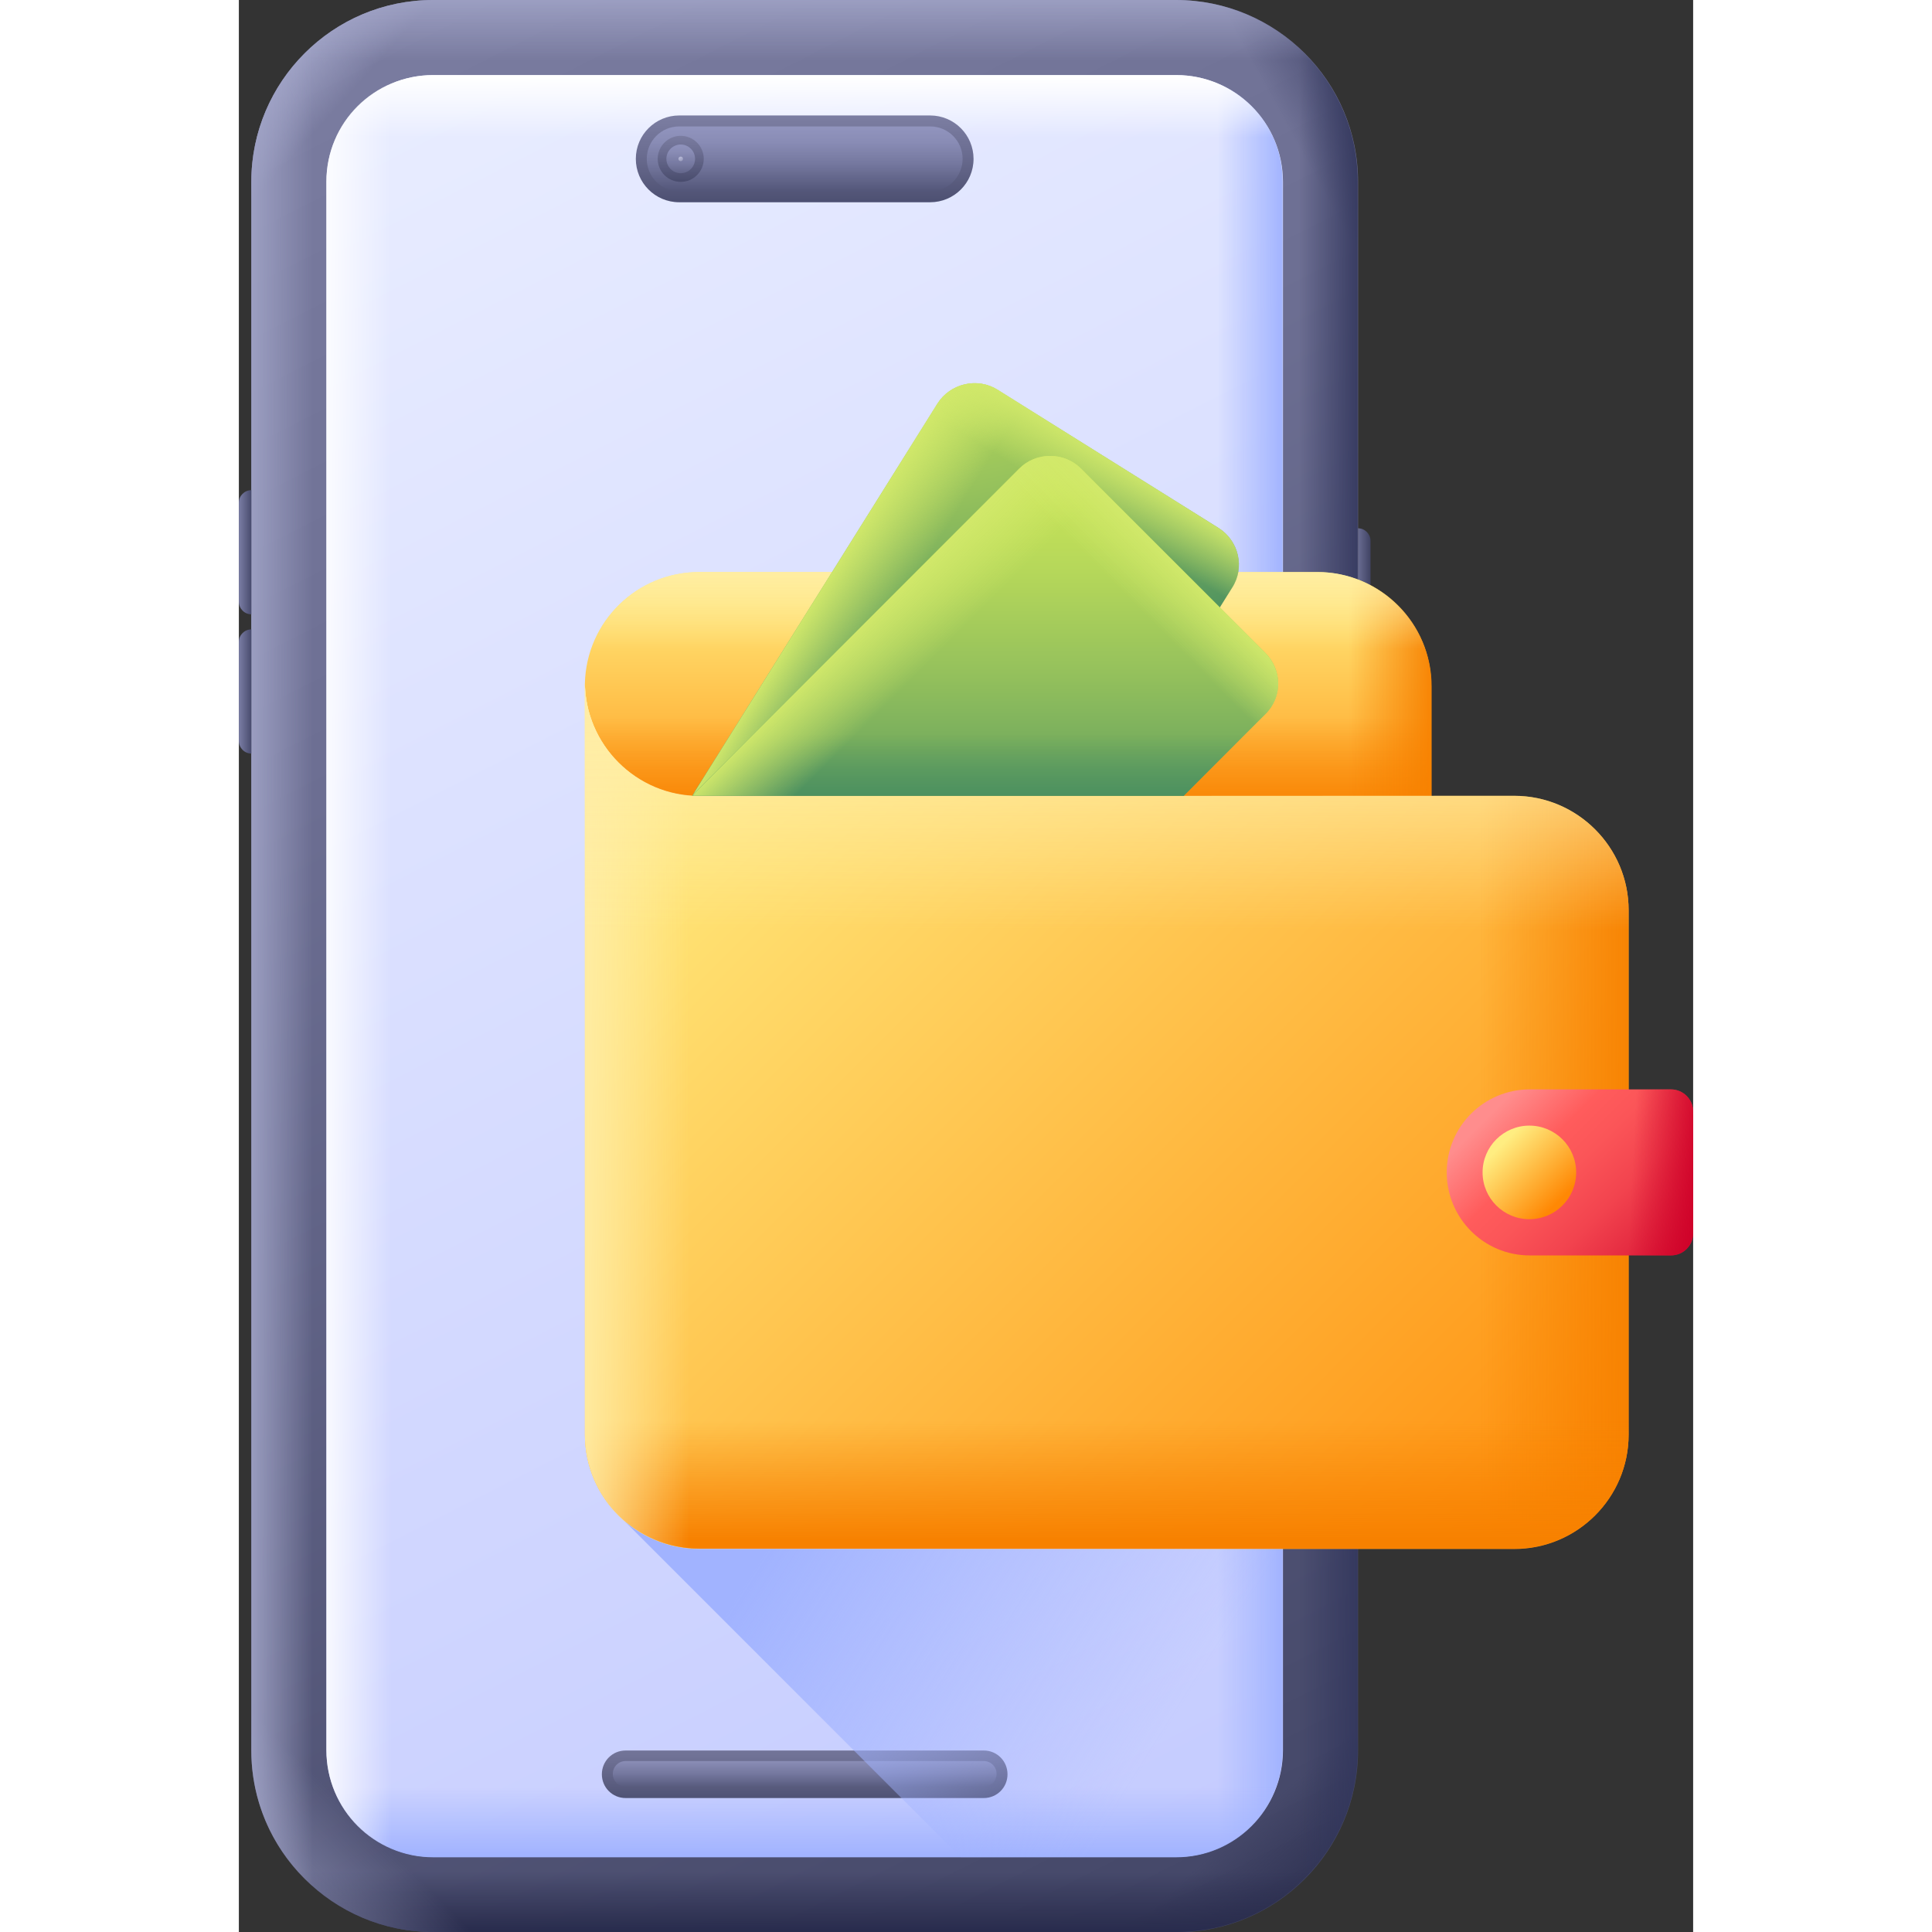 <svg id="Layer_1" enable-background="new 0 0 385.4 512" height="512" viewBox="0 0 385.4 512" width="512" xmlns="http://www.w3.org/2000/svg" xmlns:xlink="http://www.w3.org/1999/xlink"><rect x="0" y="0" width="385.4" height="512" fill="#333333" stroke="none"/><linearGradient id="lg1"><stop offset="0" stop-color="#7b7da1"/><stop offset=".31" stop-color="#6d6f93"/><stop offset=".899" stop-color="#494c6d"/><stop offset="1" stop-color="#424566"/></linearGradient><linearGradient id="SVGID_1_" gradientUnits="userSpaceOnUse" x1="21.191" x2="279.368" xlink:href="#lg1" y1="3.009" y2="510.377"/><linearGradient id="lg2"><stop offset="0" stop-color="#a1a4c7"/><stop offset="1" stop-color="#a1a4c7" stop-opacity="0"/></linearGradient><linearGradient id="SVGID_2_" gradientUnits="userSpaceOnUse" x1="15.151" x2="28.47" xlink:href="#lg2" y1="13.62" y2="25.7"/><linearGradient id="lg3"><stop offset="0" stop-color="#32365c"/><stop offset="1" stop-color="#32365c" stop-opacity="0"/></linearGradient><linearGradient id="SVGID_3_" gradientTransform="matrix(-1 0 0 1 -11568.426 0)" gradientUnits="userSpaceOnUse" x1="-11871.335" x2="-11842.572" xlink:href="#lg3" y1="11.204" y2="27.105"/><linearGradient id="SVGID_4_" gradientTransform="matrix(-1 0 0 -1 -11568.426 -12645.592)" gradientUnits="userSpaceOnUse" x1="-11857.274" x2="-11835.515" y1="-13153.523" y2="-13128.892"><stop offset="0" stop-color="#2a2d4d"/><stop offset="1" stop-color="#2a2d4d" stop-opacity="0"/></linearGradient><linearGradient id="SVGID_5_" gradientTransform="matrix(-1 0 0 -1 -11568.426 -12854.347)" gradientUnits="userSpaceOnUse" x1="-11718.353" x2="-11718.353" y1="-13365.948" y2="-13350.405"><stop offset="0" stop-color="#292c4d"/><stop offset="1" stop-color="#292c4d" stop-opacity="0"/></linearGradient><linearGradient id="SVGID_6_" gradientUnits="userSpaceOnUse" x1="-5.11" x2="32.651" xlink:href="#lg2" y1="520.65" y2="482.889"/><linearGradient id="SVGID_7_" gradientTransform="matrix(-1 0 0 1 -11568.426 0)" gradientUnits="userSpaceOnUse" x1="-11867.184" x2="-11849.347" xlink:href="#lg3" y1="256" y2="256"/><linearGradient id="SVGID_8_" gradientUnits="userSpaceOnUse" x1="149.927" x2="149.927" xlink:href="#lg2" y1="-2.637" y2="16.054"/><linearGradient id="SVGID_9_" gradientUnits="userSpaceOnUse" x1="1.096" x2="19.691" xlink:href="#lg2" y1="256" y2="256"/><linearGradient id="SVGID_10_" gradientUnits="userSpaceOnUse" x1="30.36" x2="270.149" y1="21.028" y2="492.259"><stop offset="0" stop-color="#e9edff"/><stop offset="1" stop-color="#c4cbff"/></linearGradient><linearGradient id="lg4"><stop offset="0" stop-color="#a1b3ff"/><stop offset="1" stop-color="#a1b3ff" stop-opacity="0"/></linearGradient><linearGradient id="SVGID_11_" gradientUnits="userSpaceOnUse" x1="277.11" x2="259.188" xlink:href="#lg4" y1="256" y2="256"/><linearGradient id="SVGID_12_" gradientUnits="userSpaceOnUse" x1="149.927" x2="149.927" xlink:href="#lg4" y1="492.032" y2="473.554"/><linearGradient id="lg5"><stop offset="0" stop-color="#fff"/><stop offset="1" stop-color="#fff" stop-opacity="0"/></linearGradient><linearGradient id="SVGID_13_" gradientUnits="userSpaceOnUse" x1="20.09" x2="40.429" xlink:href="#lg5" y1="256" y2="256"/><linearGradient id="SVGID_14_" gradientUnits="userSpaceOnUse" x1="149.927" x2="149.927" xlink:href="#lg5" y1="20.413" y2="36.444"/><linearGradient id="SVGID_15_" gradientUnits="userSpaceOnUse" x1="149.927" x2="149.927" xlink:href="#lg1" y1="460.247" y2="480.737"/><linearGradient id="lg6"><stop offset="0" stop-color="#9093bd"/><stop offset=".183" stop-color="#898cb5"/><stop offset=".467" stop-color="#75789f"/><stop offset=".813" stop-color="#56597c"/><stop offset="1" stop-color="#424566"/></linearGradient><linearGradient id="SVGID_16_" gradientUnits="userSpaceOnUse" x1="149.927" x2="149.927" xlink:href="#lg6" y1="464.891" y2="475.773"/><linearGradient id="SVGID_17_" gradientUnits="userSpaceOnUse" x1="149.927" x2="149.927" xlink:href="#lg1" y1="31.258" y2="57.954"/><linearGradient id="SVGID_18_" gradientUnits="userSpaceOnUse" x1="149.927" x2="149.927" xlink:href="#lg6" y1="34.05" y2="53.865"/><linearGradient id="SVGID_19_" gradientUnits="userSpaceOnUse" x1="117.094" x2="117.094" xlink:href="#lg1" y1="35.6" y2="49.558"/><linearGradient id="SVGID_20_" gradientUnits="userSpaceOnUse" x1="117.094" x2="117.094" xlink:href="#lg6" y1="38.115" y2="49.856"/><linearGradient id="SVGID_21_" gradientUnits="userSpaceOnUse" x1="116.715" x2="118.582" y1="41.402" y2="44.801"><stop offset="0" stop-color="#b8bad9"/><stop offset=".148" stop-color="#b0b2d1"/><stop offset=".376" stop-color="#9a9dbc"/><stop offset=".657" stop-color="#777999"/><stop offset=".977" stop-color="#46496a"/><stop offset="1" stop-color="#424566"/></linearGradient><linearGradient id="lg7"><stop offset="0" stop-color="#9093bd"/><stop offset="1" stop-color="#424566"/></linearGradient><linearGradient id="SVGID_22_" gradientUnits="userSpaceOnUse" x1="293.455" x2="299.764" xlink:href="#lg7" y1="169.87" y2="169.87"/><linearGradient id="SVGID_23_" gradientUnits="userSpaceOnUse" x1="-1.434" x2="3.773" xlink:href="#lg7" y1="164.811" y2="164.811"/><linearGradient id="lg8"><stop offset="0" stop-color="#ffed81"/><stop offset="1" stop-color="#ff8804"/></linearGradient><linearGradient id="SVGID_24_" gradientUnits="userSpaceOnUse" x1="203.902" x2="203.902" xlink:href="#lg8" y1="152.4" y2="231.561"/><linearGradient id="lg9"><stop offset="0" stop-color="#f78100"/><stop offset=".672" stop-color="#f78100" stop-opacity="0"/></linearGradient><linearGradient id="SVGID_25_" gradientUnits="userSpaceOnUse" x1="204.194" x2="204.194" xlink:href="#lg9" y1="217.996" y2="176.7"/><linearGradient id="SVGID_26_" gradientUnits="userSpaceOnUse" x1="317.358" x2="274.243" y1="181.622" y2="181.622"><stop offset="0" stop-color="#f78100"/><stop offset=".539" stop-color="#f78100" stop-opacity="0"/></linearGradient><linearGradient id="lg10"><stop offset="0" stop-color="#ffeda6"/><stop offset=".75" stop-color="#ffeda6" stop-opacity="0"/></linearGradient><linearGradient id="SVGID_27_" gradientUnits="userSpaceOnUse" x1="203.905" x2="203.905" xlink:href="#lg10" y1="148.705" y2="179.801"/><linearGradient id="SVGID_28_" gradientUnits="userSpaceOnUse" x1="110.071" x2="358.435" xlink:href="#lg8" y1="190.751" y2="439.115"/><linearGradient id="SVGID_29_" gradientUnits="userSpaceOnUse" x1="371.251" x2="307.793" xlink:href="#lg9" y1="310.706" y2="310.706"/><linearGradient id="SVGID_30_" gradientUnits="userSpaceOnUse" x1="230.026" x2="230.026" xlink:href="#lg9" y1="408.316" y2="361.13"/><linearGradient id="SVGID_31_" gradientUnits="userSpaceOnUse" x1="89.004" x2="129.5" xlink:href="#lg10" y1="295.567" y2="295.567"/><linearGradient id="SVGID_32_" gradientUnits="userSpaceOnUse" x1="230.026" x2="230.026" xlink:href="#lg10" y1="188.226" y2="265.992"/><linearGradient id="lg11"><stop offset="0" stop-color="#cfe958"/><stop offset=".138" stop-color="#c8e458"/><stop offset=".339" stop-color="#b5d75a"/><stop offset=".578" stop-color="#95c15c"/><stop offset=".845" stop-color="#69a45e"/><stop offset="1" stop-color="#4c9060"/></linearGradient><linearGradient id="SVGID_33_" gradientTransform="matrix(.974 -.225 .225 .974 756.656 -1517.273)" gradientUnits="userSpaceOnUse" x1="-931.102" x2="-931.102" xlink:href="#lg11" y1="1415.889" y2="1526.381"/><linearGradient id="lg12"><stop offset=".004" stop-color="#4c9060"/><stop offset="1" stop-color="#4c9060" stop-opacity="0"/></linearGradient><linearGradient id="SVGID_34_" gradientTransform="matrix(.974 -.225 .225 .974 756.656 -1517.273)" gradientUnits="userSpaceOnUse" x1="-935.254" x2="-935.254" xlink:href="#lg12" y1="1541.613" y2="1524.564"/><linearGradient id="lg13"><stop offset="0" stop-color="#d2e96b"/><stop offset=".847" stop-color="#d2e96b" stop-opacity="0"/></linearGradient><linearGradient id="SVGID_35_" gradientTransform="matrix(.974 -.225 .225 .974 756.656 -1517.273)" gradientUnits="userSpaceOnUse" x1="-962.157" x2="-945.067" xlink:href="#lg13" y1="1492.561" y2="1509.651"/><linearGradient id="SVGID_36_" gradientTransform="matrix(.974 -.225 .225 .974 756.656 -1517.273)" gradientUnits="userSpaceOnUse" x1="-880.631" x2="-894.393" xlink:href="#lg13" y1="1477.866" y2="1491.628"/><linearGradient id="SVGID_37_" gradientUnits="userSpaceOnUse" x1="197.854" x2="197.854" xlink:href="#lg11" y1="114.19" y2="224.682"/><linearGradient id="SVGID_38_" gradientUnits="userSpaceOnUse" x1="193.702" x2="193.702" xlink:href="#lg12" y1="211.683" y2="194.634"/><linearGradient id="SVGID_39_" gradientUnits="userSpaceOnUse" x1="166.799" x2="183.889" xlink:href="#lg13" y1="162.632" y2="179.722"/><linearGradient id="SVGID_40_" gradientUnits="userSpaceOnUse" x1="248.325" x2="234.563" xlink:href="#lg13" y1="147.936" y2="161.698"/><linearGradient id="SVGID_41_" gradientUnits="userSpaceOnUse" x1="336.848" x2="386.661" y1="290.055" y2="339.867"><stop offset="0" stop-color="#ff8d8d"/><stop offset=".23" stop-color="#ff5c5c"/><stop offset=".365" stop-color="#fb5558"/><stop offset=".557" stop-color="#f2434e"/><stop offset=".781" stop-color="#e1243d"/><stop offset="1" stop-color="#ce0028"/></linearGradient><linearGradient id="SVGID_42_" gradientUnits="userSpaceOnUse" x1="334.638" x2="349.694" xlink:href="#lg8" y1="303.356" y2="318.413"/><linearGradient id="SVGID_43_" gradientUnits="userSpaceOnUse" x1="388.792" x2="358.817" y1="311.485" y2="310.048"><stop offset=".036" stop-color="#ce0028"/><stop offset=".652" stop-color="#ce0028" stop-opacity="0"/></linearGradient><linearGradient id="SVGID_44_" gradientUnits="userSpaceOnUse" x1="121.167" x2="268.231" y1="380.008" y2="472.945"><stop offset=".185" stop-color="#a1b3ff"/><stop offset=".847" stop-color="#a1b3ff" stop-opacity="0"/></linearGradient><g><g><g><path d="m51.5 512c-26.6 0-48.2-21.6-48.2-48.2v-415.6c0-26.6 21.6-48.2 48.2-48.2h196.9c26.6 0 48.2 21.6 48.2 48.2v415.7c0 26.6-21.6 48.2-48.2 48.2h-196.9z" fill="url(#SVGID_1_)"/><g><path d="m70.1 66.4v-66.4h-18.6c-26.6 0-48.2 21.6-48.2 48.2v18.3h66.8z" fill="url(#SVGID_2_)"/><path d="m229.7 66.4v-66.4h18.6c26.6 0 48.2 21.6 48.2 48.2v18.3h-66.8z" fill="url(#SVGID_3_)"/><path d="m229.7 445.6v66.4h18.6c26.6 0 48.2-21.6 48.2-48.2v-18.3h-66.8z" fill="url(#SVGID_4_)"/><path d="m3.3 461.5v2.3c0 26.6 21.6 48.2 48.2 48.2h196.9c26.6 0 48.2-21.6 48.2-48.2v-2.3z" fill="url(#SVGID_5_)"/><path d="m70.1 445.6v66.4h-18.6c-26.6 0-48.2-21.6-48.2-48.2v-18.3h66.8z" fill="url(#SVGID_6_)"/><path d="m269.9 5.1c15.7 7.9 26.6 24.2 26.6 43v415.7c0 18.8-10.8 35.1-26.6 43z" fill="url(#SVGID_7_)"/><path d="m296.5 50.5v-2.3c0-26.6-21.6-48.2-48.2-48.2h-196.8c-26.6 0-48.2 21.6-48.2 48.2v2.3z" fill="url(#SVGID_8_)"/><path d="m29.9 5.1c-15.7 7.9-26.6 24.3-26.6 43.1v415.7c0 18.8 10.8 35.1 26.6 43z" fill="url(#SVGID_9_)"/></g></g><g><path d="m276.7 463.8c0 15.7-12.7 28.3-28.3 28.3h-196.9c-15.7 0-28.3-12.7-28.3-28.3v-415.6c0-15.7 12.7-28.3 28.3-28.3h196.9c15.7 0 28.3 12.7 28.3 28.3z" fill="url(#SVGID_10_)"/><g><path d="m248.4 19.8h-14.4v472.4h14.3c15.7 0 28.3-12.7 28.3-28.3v-415.7c.1-15.7-12.6-28.4-28.2-28.4z" fill="url(#SVGID_11_)"/><path d="m23.2 455.4v8.5c0 15.7 12.7 28.3 28.3 28.3h196.9c15.7 0 28.3-12.7 28.3-28.3v-8.5z" fill="url(#SVGID_12_)"/><path d="m51.5 492.2h14.3v-472.4h-14.3c-15.7 0-28.3 12.7-28.3 28.3v415.7c0 15.7 12.6 28.4 28.3 28.4z" fill="url(#SVGID_13_)"/><path d="m276.7 64.4v-16.2c0-15.7-12.7-28.3-28.3-28.3h-196.9c-15.7 0-28.3 12.7-28.3 28.3v16.2z" fill="url(#SVGID_14_)"/></g></g><g><g><path d="m197.4 476.5h-94.9c-3.5 0-6.3-2.8-6.3-6.3s2.8-6.3 6.3-6.3h94.9c3.5 0 6.3 2.8 6.3 6.3s-2.8 6.3-6.3 6.3z" fill="url(#SVGID_15_)"/><path d="m102.5 473.5c-1.9 0-3.4-1.5-3.4-3.4s1.5-3.4 3.4-3.4h94.9c1.9 0 3.4 1.5 3.4 3.4s-1.5 3.4-3.4 3.4z" fill="url(#SVGID_16_)"/></g><g><path d="m183.2 53.6h-66.5c-6.4 0-11.5-5.2-11.5-11.5 0-6.4 5.2-11.5 11.5-11.5h66.5c6.4 0 11.5 5.2 11.5 11.5 0 6.4-5.2 11.5-11.5 11.5z" fill="url(#SVGID_17_)"/><path d="m116.7 50.7c-4.7 0-8.6-3.8-8.6-8.6 0-4.7 3.8-8.6 8.6-8.6h66.5c4.7 0 8.6 3.8 8.6 8.6 0 4.7-3.8 8.6-8.6 8.6z" fill="url(#SVGID_18_)"/><g><circle cx="117.1" cy="42.1" fill="url(#SVGID_19_)" r="6.1"/><circle cx="117.1" cy="42.1" fill="url(#SVGID_20_)" r="3.8"/><circle cx="117.1" cy="42.1" fill="url(#SVGID_21_)" r=".6"/></g></g></g><path d="m296.6 140-.1 59.7h.1c1.8 0 3.3-1.5 3.3-3.3v-53.1c0-1.8-1.5-3.3-3.3-3.3z" fill="url(#SVGID_22_)"/><path d="m3.3 162.8v-32.9c-1.8 0-3.3 1.5-3.3 3.3v26.2c0 1.9 1.5 3.4 3.3 3.4zm0 36.9v-32.9c-1.8 0-3.3 1.5-3.3 3.3v26.2c0 1.9 1.5 3.4 3.3 3.4z" fill="url(#SVGID_23_)"/></g><g><g><path d="m285.8 151.6h-163.8c-16.5 0-29.9 13.1-30.3 29.5 0-.1 0-.3 0-.4v1.2c0-.1 0-.3 0-.4.4 16.4 13.8 29.5 30.3 29.5h194v-29.1c.1-16.8-13.5-30.3-30.2-30.3z" fill="url(#SVGID_24_)"/><path d="m92.3 186.6c2.8 13.9 15 24.4 29.7 24.4h194v-24.4z" fill="url(#SVGID_25_)"/><path d="m292.3 152.3v58.7h23.8v-29.1c0-14.5-10.2-26.6-23.8-29.6z" fill="url(#SVGID_26_)"/><path d="m315.4 175.7c-2.9-13.7-15-24.1-29.6-24.1h-163.8c-14.6 0-26.8 10.3-29.6 24.1z" fill="url(#SVGID_27_)"/></g><g><path d="m122 211c-16.7 0-30.3-13.6-30.3-30.3v30.3 169.2c0 16.7 13.6 30.3 30.3 30.3h216c16.7 0 30.3-13.6 30.3-30.3v-139c0-16.7-13.6-30.3-30.3-30.3z" fill="url(#SVGID_28_)"/><g><path d="m338 211h-19.4v199.5h19.4c16.7 0 30.3-13.6 30.3-30.3v-139c0-16.7-13.6-30.2-30.3-30.2z" fill="url(#SVGID_29_)"/><path d="m91.7 367v13.1c0 16.7 13.6 30.3 30.3 30.3h216c16.7 0 30.3-13.6 30.3-30.3v-13.1z" fill="url(#SVGID_30_)"/><path d="m125.8 211h-3.8c-16.7 0-30.3-13.6-30.3-30.3v199.5c0 16.7 13.6 30.3 30.3 30.3h3.8z" fill="url(#SVGID_31_)"/><path d="m368.3 248.6v-7.4c0-16.7-13.6-30.3-30.3-30.3h-216c-16.7 0-30.3-13.6-30.3-30.3v68z" fill="url(#SVGID_32_)"/></g></g><g><g><path d="m259.6 139.9-58.5-36.6c-5.4-3.4-12.6-1.7-16 3.7l-64.1 102.5c-.3.5-.5.9-.8 1.4l126.9-29.3 16.1-25.8c3.5-5.4 1.8-12.5-3.6-15.9z" fill="url(#SVGID_33_)"/><path d="m132.6 191.1-11.6 18.4c-.3.5-.5.9-.8 1.4l126.9-29.3 12.5-19.9z" fill="url(#SVGID_34_)"/><path d="m201.1 103.3c-5.4-3.4-12.6-1.7-16 3.7l-64.1 102.5c-.3.5-.5.9-.8 1.4l33.1-7.6 57.2-91.4c.4-.7.9-1.2 1.4-1.8z" fill="url(#SVGID_35_)"/><path d="m259.6 139.9-58.5-36.6c-5.4-3.4-12.6-1.7-16 3.7l-3.7 5.9c2.6-.1 5.3.5 7.7 2l67.2 42c1.6 1 2.9 2.3 3.9 3.8l3-4.8c3.5-5.5 1.8-12.6-3.6-16z" fill="url(#SVGID_36_)"/></g><g><path d="m272 173-48.8-48.8c-4.5-4.5-11.9-4.5-16.4 0l-85.5 85.5c-.4.4-.7.8-1.1 1.2h130.2l21.5-21.5c4.7-4.5 4.7-11.8.1-16.4z" fill="url(#SVGID_37_)"/><path d="m136.7 194.3-15.4 15.4c-.4.4-.7.8-1.1 1.2h130.2l16.6-16.6z" fill="url(#SVGID_38_)"/><path d="m223.2 124.2c-4.5-4.5-11.9-4.5-16.4 0l-85.5 85.5c-.4.4-.7.8-1.1 1.2h34l76.2-76.2c.5-.5 1.1-1 1.7-1.4z" fill="url(#SVGID_39_)"/><path d="m272 173-48.8-48.8c-4.5-4.5-11.9-4.5-16.4 0l-4.9 4.9c2.6.5 5.1 1.7 7.1 3.7l56 56c1.3 1.3 2.3 2.9 3 4.5l4-4c4.6-4.4 4.6-11.7 0-16.3z" fill="url(#SVGID_40_)"/></g></g><g><path d="m379.5 332.7h-37.4c-12.2 0-22-9.9-22-22 0-12.2 9.9-22 22-22h37.4c3.3 0 5.9 2.7 5.9 5.9v32.2c0 3.3-2.6 5.9-5.9 5.9z" fill="url(#SVGID_41_)"/><circle cx="342" cy="310.7" fill="url(#SVGID_42_)" r="12.4"/><path d="m379.5 288.7h-14.1v44h14.1c3.3 0 5.9-2.7 5.9-5.9v-32.2c0-3.3-2.6-5.9-5.9-5.9z" fill="url(#SVGID_43_)"/></g></g><path d="m122 410.5c-7.6 0-14.5-2.8-19.8-7.4l89.1 89.1h57c15.6 0 28.3-12.7 28.3-28.3v-53.4z" fill="url(#SVGID_44_)"/></g></svg>